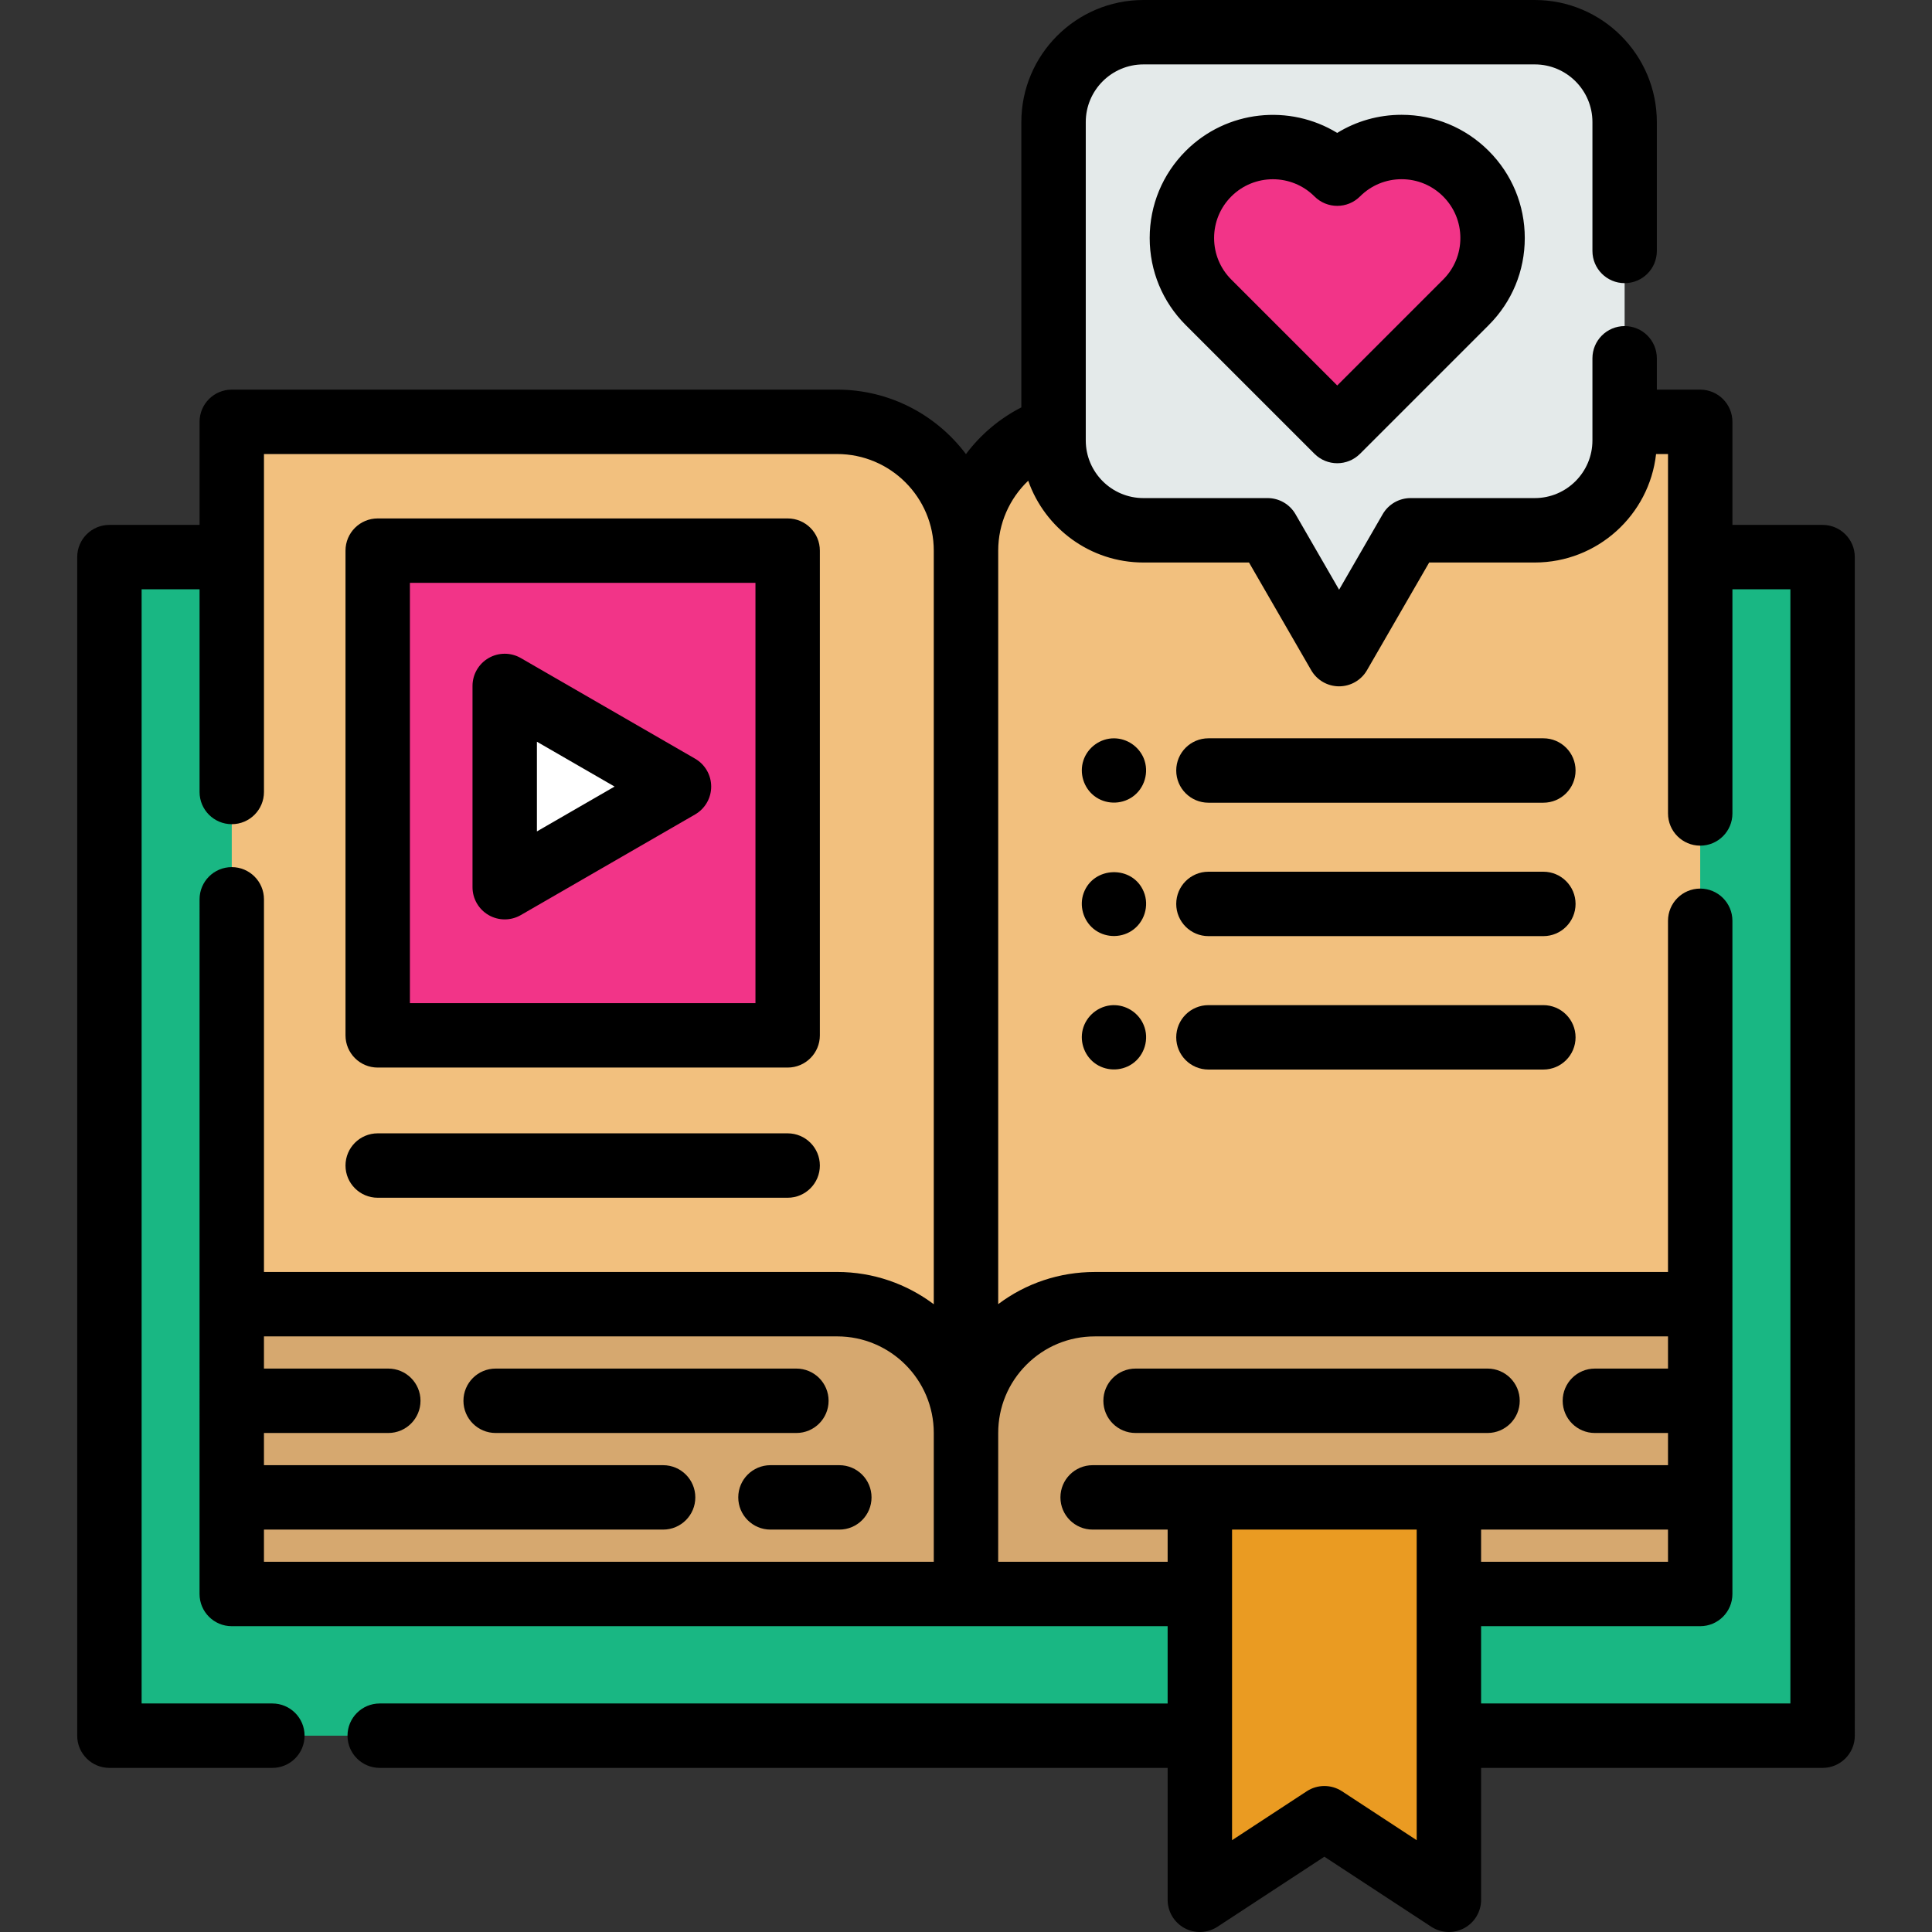 <svg xmlns="http://www.w3.org/2000/svg" xmlns:xlink="http://www.w3.org/1999/xlink" id="Layer_1" x="0px" y="0px" viewBox="0 0 512 512" style="enable-background:new 0 0 512 512;" xml:space="preserve"><rect x="0" y="0" width="512" height="512" fill="#333333" stroke="none"/><polyline style="fill:#19B783;" points="450.573,147.637 483.003,147.637 483.003,459.974 383.97,459.974 317.971,459.974   28.995,459.974 28.995,147.637 61.426,147.637 "></polyline><g>	<path style="fill:#F2C07E;" d="M61.419,345.62v-233.83h160.439c18.853,0,34.135,15.283,34.135,34.135v233.832l0,0   c0-18.853-15.283-34.135-34.135-34.135h-30.722H61.419V345.62z"></path>	<path style="fill:#F2C07E;" d="M430.545,111.793h20.027v233.832H320.85h-30.724c-9.422,0-17.956,3.823-24.135,10.002   c-6.168,6.168-9.991,14.702-9.991,24.124v-233.82c0-15.032,9.718-27.788,23.202-32.34"></path></g><g>	<path style="fill:#D6A86F;" d="M255.996,379.751v42.672H61.411v-76.798h0.011h129.712h30.724c9.433,0,17.968,3.823,24.135,10.002   C252.173,361.794,255.996,370.329,255.996,379.751z"></path>	<path style="fill:#D6A86F;" d="M255.988,379.751v42.672h194.585v-76.798h-0.011H320.85h-30.724   c-9.433,0-17.968,3.823-24.135,10.002C259.811,361.794,255.988,370.329,255.988,379.751z"></path></g><rect x="100.095" y="145.927" style="fill:#F23488;" width="108.637" height="128.46"></rect><polygon style="fill:#FFFFFF;" points="179.94,208.448 133.754,181.783 133.754,235.114 "></polygon><path style="fill:#E4EAEA;" d="M406.729,8.534H303.017c-13.153,0-23.817,10.663-23.817,23.817v84.367  c0,13.153,10.663,23.817,23.817,23.817h32.91l18.945,32.814l18.945-32.814h32.91c13.153,0,23.817-10.663,23.817-23.817V32.351  C430.545,19.198,419.883,8.534,406.729,8.534z"></path><path style="fill:#F23488;" d="M354.384,46.021c-9.423-9.416-24.689-9.416-34.106,0c-4.704,4.712-7.064,10.884-7.064,17.056  s2.359,12.345,7.064,17.049l34.106,34.099l34.099-34.099c4.712-4.704,7.064-10.877,7.064-17.049s-2.352-12.345-7.064-17.056  s-10.877-7.064-17.049-7.064S359.096,41.31,354.384,46.021z"></path><polygon style="fill:#EA9B22;" points="383.97,503.466 350.97,481.845 317.971,503.466 317.971,396.824 383.97,396.824 "></polygon><path d="M100.096,282.916h108.642c4.714,0,8.534-3.821,8.534-8.534V145.925c0-4.713-3.82-8.534-8.534-8.534H100.096  c-4.714,0-8.534,3.821-8.534,8.534v128.457C91.562,279.095,95.382,282.916,100.096,282.916z M108.631,154.459h91.573v111.388  h-91.573V154.459z"></path><path d="M100.096,317.415h108.642c4.714,0,8.534-3.821,8.534-8.534c0-4.713-3.82-8.534-8.534-8.534H100.096  c-4.714,0-8.534,3.821-8.534,8.534C91.562,313.594,95.382,317.415,100.096,317.415z"></path><path d="M483.005,139.103h-23.896v-27.31c0-4.713-3.82-8.534-8.534-8.534H439.08v-8.307c0-4.713-3.82-8.534-8.534-8.534  s-8.534,3.821-8.534,8.534v21.765c0,8.426-6.855,15.282-15.282,15.282h-32.91c-3.05,0-5.866,1.626-7.391,4.267l-11.554,20.013  l-11.554-20.013c-1.525-2.641-4.341-4.267-7.391-4.267h-32.91c-8.426,0-15.282-6.856-15.282-15.282V32.351  c0-8.426,6.855-15.282,15.282-15.282H406.73c8.426,0,15.282,6.855,15.282,15.282v34.152c0,4.713,3.82,8.534,8.534,8.534  s8.534-3.821,8.534-8.534V32.351C439.081,14.513,424.568,0,406.73,0H303.018c-17.838,0-32.351,14.512-32.351,32.351v75.609  c-5.853,2.995-10.843,7.259-14.681,12.382c-7.791-10.368-20.189-17.087-34.127-17.087H61.419c-4.714,0-8.534,3.821-8.534,8.534  v27.314h-23.89c-4.714,0-8.534,3.821-8.534,8.534v312.337c0,4.713,3.82,8.534,8.534,8.534H72.18c4.714,0,8.534-3.821,8.534-8.534  c0-4.713-3.82-8.534-8.534-8.534H37.53V156.172h15.355v53.71c0,4.713,3.82,8.534,8.534,8.534s8.534-3.821,8.534-8.534v-89.558  h151.905c14.116,0,25.601,11.485,25.601,25.601v199.714c-7.136-5.368-16.004-8.554-25.601-8.554H69.954V238.33  c0-4.713-3.82-8.534-8.534-8.534s-8.534,3.821-8.534,8.534L52.88,422.423c0,4.713,3.82,8.534,8.534,8.534h248.021v20.483H100.628  c-4.714,0-8.534,3.821-8.534,8.534c0,4.713,3.82,8.534,8.534,8.534h208.809v34.957c0,3.135,1.719,6.018,4.478,7.508  c2.756,1.491,6.111,1.35,8.735-0.37l28.323-18.556l28.323,18.556c1.416,0.927,3.045,1.396,4.677,1.396  c1.393,0,2.788-0.34,4.057-1.026c2.758-1.491,4.478-4.373,4.478-7.508v-34.957h90.499c4.714,0,8.534-3.821,8.534-8.534V147.637  C491.539,142.924,487.718,139.103,483.005,139.103z M69.95,405.358h105.781c4.714,0,8.534-3.821,8.534-8.534  c0-4.713-3.82-8.534-8.534-8.534H69.95v-8.533h32.953c4.714,0,8.534-3.821,8.534-8.534c0-4.713-3.82-8.534-8.534-8.534H69.95v-8.533  H221.86c14.116,0,25.601,11.485,25.601,25.602c0,0.738,0,34.132,0,34.132H69.95V405.358z M264.529,413.888  c0,0,0.006-33.395,0.006-34.138c0-6.834,2.66-13.258,7.492-18.088c4.837-4.838,11.265-7.502,18.1-7.502h151.913v8.529h-19.379  c-4.714,0-8.534,3.821-8.534,8.534c0,4.713,3.82,8.534,8.534,8.534h19.379v8.533H289.56c-4.714,0-8.534,3.821-8.534,8.534  c0,4.713,3.82,8.534,8.534,8.534h19.877v8.53h-44.908V413.888z M392.506,405.358h49.534v8.53h-49.534V405.358z M375.437,487.671  l-19.788-12.964c-1.42-0.931-3.05-1.396-4.677-1.396s-3.257,0.465-4.677,1.396l-19.788,12.964V405.36h48.931V487.671z   M474.47,451.44h-81.965v-20.483h58.068c4.714,0,8.534-3.821,8.534-8.534V244.019c0-4.713-3.82-8.534-8.534-8.534  s-8.534,3.821-8.534,8.534v93.071H290.127c-9.353,0-18.247,2.992-25.592,8.522V145.931c0-7.176,2.992-13.806,7.953-18.533  c4.422,12.605,16.435,21.671,30.53,21.671h27.983l16.482,28.547c1.525,2.64,4.341,4.267,7.391,4.267s5.866-1.627,7.391-4.267  l16.483-28.547h27.983c16.617,0,30.343-12.596,32.144-28.741h3.166v95.244c0,4.713,3.82,8.534,8.534,8.534s8.534-3.821,8.534-8.534  v-59.4h15.362V451.44z"></path><path d="M219.586,371.222c0-4.713-3.82-8.534-8.534-8.534h-79.7c-4.714,0-8.534,3.821-8.534,8.534c0,4.713,3.82,8.534,8.534,8.534  h79.7C215.765,379.756,219.586,375.935,219.586,371.222z"></path><path d="M222.431,388.29H204.18c-4.714,0-8.534,3.821-8.534,8.534c0,4.713,3.82,8.534,8.534,8.534h18.251  c4.714,0,8.534-3.821,8.534-8.534C230.965,392.111,227.144,388.29,222.431,388.29z"></path><path d="M300.939,379.756h93.273c4.714,0,8.534-3.821,8.534-8.534c0-4.713-3.82-8.534-8.534-8.534h-93.273  c-4.714,0-8.534,3.821-8.534,8.534C292.405,375.935,296.225,379.756,300.939,379.756z"></path><path d="M184.207,201.057l-46.186-26.666c-2.64-1.525-5.894-1.525-8.534,0c-2.64,1.525-4.267,4.341-4.267,7.391v53.331  c0,3.05,1.627,5.866,4.267,7.391c1.32,0.762,2.794,1.144,4.267,1.144c1.474,0,2.947-0.381,4.267-1.144l46.186-26.666  c2.64-1.525,4.267-4.341,4.267-7.391S186.847,202.582,184.207,201.057z M142.288,220.332v-23.768l20.583,11.883L142.288,220.332z"></path><path d="M354.375,35.222c-12.574-7.69-29.264-6.102-40.135,4.769c-6.165,6.173-9.56,14.372-9.56,23.087  c0,8.719,3.397,16.917,9.564,23.085l34.106,34.099c1.667,1.666,3.851,2.499,6.034,2.499c2.184,0,4.368-0.833,6.036-2.5  l34.094-34.094c6.17-6.161,9.568-14.361,9.568-23.088c0-8.723-3.397-16.924-9.563-23.091c-6.168-6.168-14.366-9.564-23.085-9.564  C365.317,30.423,359.457,32.095,354.375,35.222z M387.013,63.077c0,4.164-1.619,8.074-4.565,11.015l-28.065,28.065l-28.07-28.065  c-2.943-2.943-4.564-6.855-4.564-11.014c0-4.16,1.623-8.076,4.565-11.022c3.036-3.036,7.024-4.554,11.015-4.554  c3.991,0,7.984,1.519,11.023,4.556c3.334,3.331,8.735,3.331,12.068-0.002c2.943-2.943,6.854-4.564,11.014-4.564  s8.072,1.622,11.016,4.564C385.393,54.999,387.013,58.914,387.013,63.077z"></path><path d="M303.09,200.924c-1.322-3.127-4.397-5.215-7.799-5.259c-3.672-0.047-7.029,2.376-8.177,5.853  c-1.117,3.382,0.044,7.208,2.849,9.398c2.899,2.263,7.021,2.378,10.058,0.322C303.336,208.993,304.611,204.617,303.09,200.924z"></path><path d="M409.006,195.658h-88.758c-4.714,0-8.534,3.821-8.534,8.534c0,4.713,3.82,8.534,8.534,8.534h88.758  c4.714,0,8.534-3.821,8.534-8.534C417.54,199.479,413.719,195.658,409.006,195.658z"></path><path d="M303.09,236.289c-2.922-7.059-13.307-6.799-15.912,0.388c-1.21,3.338-0.123,7.222,2.618,9.468  c2.855,2.338,6.989,2.546,10.077,0.546C303.269,244.494,304.662,240.024,303.09,236.289z"></path><path d="M409.006,231.014h-88.758c-4.714,0-8.534,3.821-8.534,8.534s3.82,8.534,8.534,8.534h88.758c4.714,0,8.534-3.821,8.534-8.534  S413.719,231.014,409.006,231.014z"></path><path d="M303.09,271.645c-1.252-3.023-4.184-5.082-7.45-5.258c-3.797-0.206-7.328,2.252-8.526,5.844  c-1.125,3.373,0.049,7.218,2.849,9.399c2.903,2.261,7.024,2.377,10.063,0.318C303.317,279.716,304.638,275.318,303.09,271.645z"></path><path d="M409.006,266.372h-88.758c-4.714,0-8.534,3.821-8.534,8.534s3.82,8.534,8.534,8.534h88.758c4.714,0,8.534-3.821,8.534-8.534  S413.719,266.372,409.006,266.372z"></path><g></g><g></g><g></g><g></g><g></g><g></g><g></g><g></g><g></g><g></g><g></g><g></g><g></g><g></g><g></g></svg>